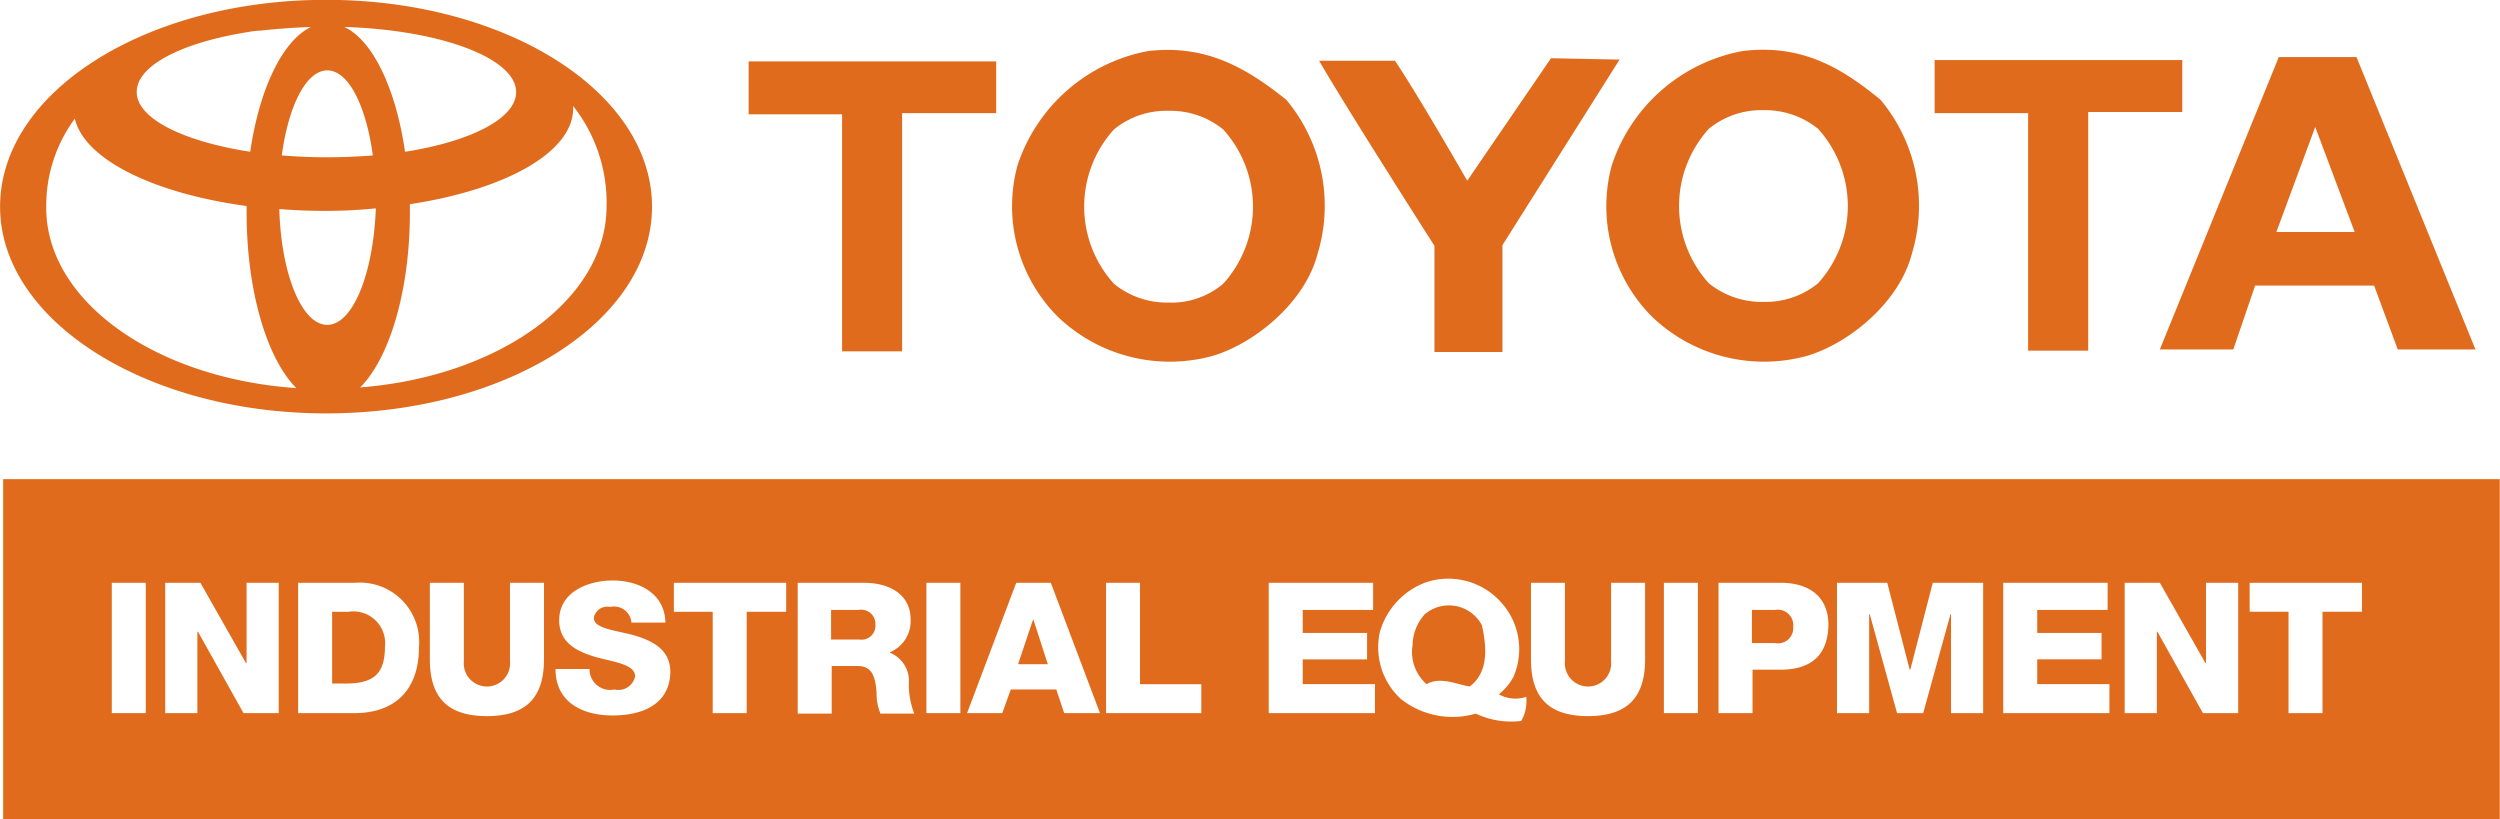 <?xml version="1.0" encoding="UTF-8"?> <svg xmlns="http://www.w3.org/2000/svg" width="150.219" height="49.22" viewBox="0 0 150.219 49.22"><defs><style> .cls-1 { fill: #e16b1c; fill-rule: evenodd; } </style></defs><path id="Toyota" class="cls-1" d="M229.942,3107.98h-0.985v4.31h0.985c1.568-.04,2.188-0.65,2.188-2.21A1.907,1.907,0,0,0,229.942,3107.98Zm85.713-.11h-1.386v1.99h1.386a0.914,0.914,0,0,0,1.094-.97A0.929,0.929,0,0,0,315.655,3107.87Zm-44.571.55-0.912,2.71h1.788Zm23.526-.29a2.832,2.832,0,0,0-.73,1.84,2.576,2.576,0,0,0,.839,2.36c0.839-.47,1.751,0,2.59.14,1.167-.87,1.021-2.42.729-3.69A2.242,2.242,0,0,0,294.61,3108.13Zm-85.421-8.12v20.43H359.205v-20.43H209.189Zm8.571,14.06h-2.043v-7.83h2.043v7.83Zm7.988,0h-2.116l-2.735-4.89H220.86v4.89h-1.933v-7.83h2.115l2.736,4.82h0.037v-4.82h1.933v7.83Zm4.559,0h-3.392v-7.83h3.392a3.565,3.565,0,0,1,3.866,3.88C234.173,3112.69,232.714,3114.07,230.307,3114.07Zm11.38-3.23c0,2.28-1.058,3.41-3.429,3.41s-3.429-1.13-3.429-3.41v-4.6h2.043v4.71a1.392,1.392,0,1,0,2.772,0v-4.71h2.043v4.6h0Zm4.121,3.37c-1.824,0-3.428-.8-3.428-2.79h2.042a1.243,1.243,0,0,0,1.5,1.23,1.023,1.023,0,0,0,1.24-.79c0-.69-1.131-0.84-2.262-1.13-1.131-.32-2.3-0.83-2.3-2.24,0-1.71,1.751-2.39,3.21-2.39,1.568,0,3.137.76,3.173,2.53h-2.042a1.045,1.045,0,0,0-1.277-.94,0.827,0.827,0,0,0-.985.65c0,0.62,1.131.73,2.3,1.02,1.131,0.32,2.3.83,2.3,2.24C249.237,3113.6,247.522,3114.21,245.808,3114.21Zm10.395-6.23h-2.334v6.09h-2.043v-6.09h-2.334v-1.74h6.748v1.74H256.2Zm5.69,6.09a3.078,3.078,0,0,1-.219-1.23c-0.073-.8-0.182-1.6-1.131-1.6h-1.568v2.86h-2.042v-7.86h4.012c1.386,0,2.772.62,2.772,2.21a2.021,2.021,0,0,1-1.24,1.96v0.03a1.831,1.831,0,0,1,1.13,1.89,4.955,4.955,0,0,0,.328,1.77h-2.042v-0.03Zm4.814,0h-2.042v-7.83h2.042v7.83Zm6.237,0-0.474-1.42h-2.735l-0.511,1.42h-2.115l2.954-7.83h2.079l2.954,7.83h-2.152Zm8.244,0h-5.727v-7.83H277.5v6.09h3.684v1.74h0Zm10.431,0h-6.383v-7.83h6.273v1.63h-4.23v1.38h3.866v1.59h-3.866v1.49h4.34v1.74h0Zm8.79,0.47a5.009,5.009,0,0,1-2.735-.44,5,5,0,0,1-4.523-.9,4.221,4.221,0,0,1-1.24-3.99,4.479,4.479,0,0,1,2.772-3,4.25,4.25,0,0,1,4.6,1.3,4.179,4.179,0,0,1,.657,4.38,3.459,3.459,0,0,1-.875,1.05,2.021,2.021,0,0,0,1.641.15A2.386,2.386,0,0,1,300.409,3114.54Zm7.441-3.7c0,2.28-1.058,3.41-3.429,3.41s-3.428-1.13-3.428-3.41v-4.6h2.042v4.71a1.392,1.392,0,1,0,2.772,0v-4.71h2.043v4.6Zm3.173,3.23H308.98v-7.83h2.043v7.83Zm4.96-2.61h-1.677v2.61h-2.043v-7.83h3.757c1.459,0,2.845.65,2.845,2.54C318.828,3110.7,317.7,3111.46,315.983,3111.46Zm12.183,2.61h-1.934v-5.94H326.2l-1.641,5.94h-1.569l-1.641-5.94h-0.036v5.94h-1.934v-7.83H322.4l1.349,5.22h0.037l1.349-5.22h3.028v7.83h0Zm7.586,0h-6.383v-7.83h6.274v1.63h-4.231v1.38h3.866v1.59h-3.866v1.49h4.34v1.74Zm7.732,0h-2.115l-2.735-4.89H338.6v4.89h-1.933v-7.83h2.115l2.736,4.82h0.036v-4.82h1.933v7.83Zm7.405-6.09h-2.335v6.09h-2.042v-6.09h-2.334v-1.74h6.747v1.74h-0.036Zm-90.309-.11h-1.641v1.78h1.714a0.838,0.838,0,0,0,.948-0.91A0.854,0.854,0,0,0,260.58,3107.87Zm8.279-32.96v3.11h-5.653v14.31H259.6v-14.24h-5.617v-3.18h14.881Zm71.27-.08v3.12h-5.653v14.34h-3.611v-14.27h-5.617v-3.19h14.881Zm-33.811-.03-7.039,11.15v6.42h-4.086v-6.38s-5.325-8.33-6.93-11.12h4.56c1.5,2.25,4.34,7.21,4.34,7.21l5.033-7.36Zm44.279-.15,7.149,17.57h-4.669l-1.422-3.84h-7.149l-1.313,3.84h-4.414l7.149-17.57H350.6Zm-2.48,4.2-2.335,6.31h4.705ZM322,3077.22a9.926,9.926,0,0,1,1.861,9.31c-0.73,2.76-3.575,5.22-6.2,6.05a9.727,9.727,0,0,1-9.374-2.31,9.386,9.386,0,0,1-2.443-9.1,10.236,10.236,0,0,1,7.842-6.88C317.151,3073.86,319.558,3075.2,322,3077.22Zm-3.756,11.02a6.917,6.917,0,0,0,0-9.28,5.056,5.056,0,0,0-3.283-1.12,4.988,4.988,0,0,0-3.283,1.12,6.917,6.917,0,0,0,0,9.28,5.056,5.056,0,0,0,3.283,1.12A4.988,4.988,0,0,0,318.245,3088.24Zm-31.951-11.02a9.925,9.925,0,0,1,1.86,9.31c-0.73,2.76-3.575,5.22-6.2,6.05a9.725,9.725,0,0,1-9.373-2.31,9.387,9.387,0,0,1-2.444-9.1,10.236,10.236,0,0,1,7.842-6.88C281.406,3073.89,283.814,3075.23,286.294,3077.22Zm-3.793,11.05a6.9,6.9,0,0,0,0-9.27,5,5,0,0,0-3.283-1.12,4.935,4.935,0,0,0-3.283,1.12,6.9,6.9,0,0,0,0,9.27,5.011,5.011,0,0,0,3.283,1.13A4.806,4.806,0,0,0,282.5,3088.27Zm-53.908-17.06c-10.833,0-19.587,5.54-19.587,12.43,0,6.84,8.79,12.42,19.587,12.42,10.832,0,19.586-5.54,19.586-12.42S239.425,3071.21,228.593,3071.21Zm0.073,19.53c-1.532,0-2.772-3.05-2.882-6.96,0.839,0.07,1.751.11,2.626,0.11a29.694,29.694,0,0,0,3.173-.15C231.437,3087.66,230.2,3090.74,228.666,3090.74ZM224,3073.13a4.359,4.359,0,0,1,.62-0.07h0.036c0.985-.11,2.006-0.18,3.028-0.22-1.715.83-3.1,3.73-3.648,7.5-4.012-.62-6.82-1.99-6.82-3.59C217.213,3075.12,220.021,3073.75,224,3073.13Zm4.632,7.54c-0.948,0-1.824-.04-2.7-0.11,0.4-2.97,1.459-5.11,2.736-5.11s2.334,2.14,2.735,5.11C230.526,3080.63,229.577,3080.67,228.629,3080.67Zm1.058-7.83c5.8,0.18,10.322,1.88,10.322,3.91,0,1.6-2.736,2.97-6.675,3.59C232.787,3076.54,231.4,3073.64,229.687,3072.84Zm-17.909,10.87a8.8,8.8,0,0,1,1.714-5.36c0.584,2.46,4.742,4.49,10.323,5.25v0.4c0,4.74,1.24,8.8,2.99,10.54C218.343,3093.96,211.778,3089.32,211.778,3083.71Zm18.857,10.79c1.751-1.73,2.991-5.79,2.991-10.5v-0.51c5.726-.87,9.811-3.11,9.811-5.76v-0.14a9.378,9.378,0,0,1,2.006,6.08C245.407,3089.25,238.951,3093.85,230.635,3094.5Z" transform="translate(-209 -3071.22)"></path></svg> 